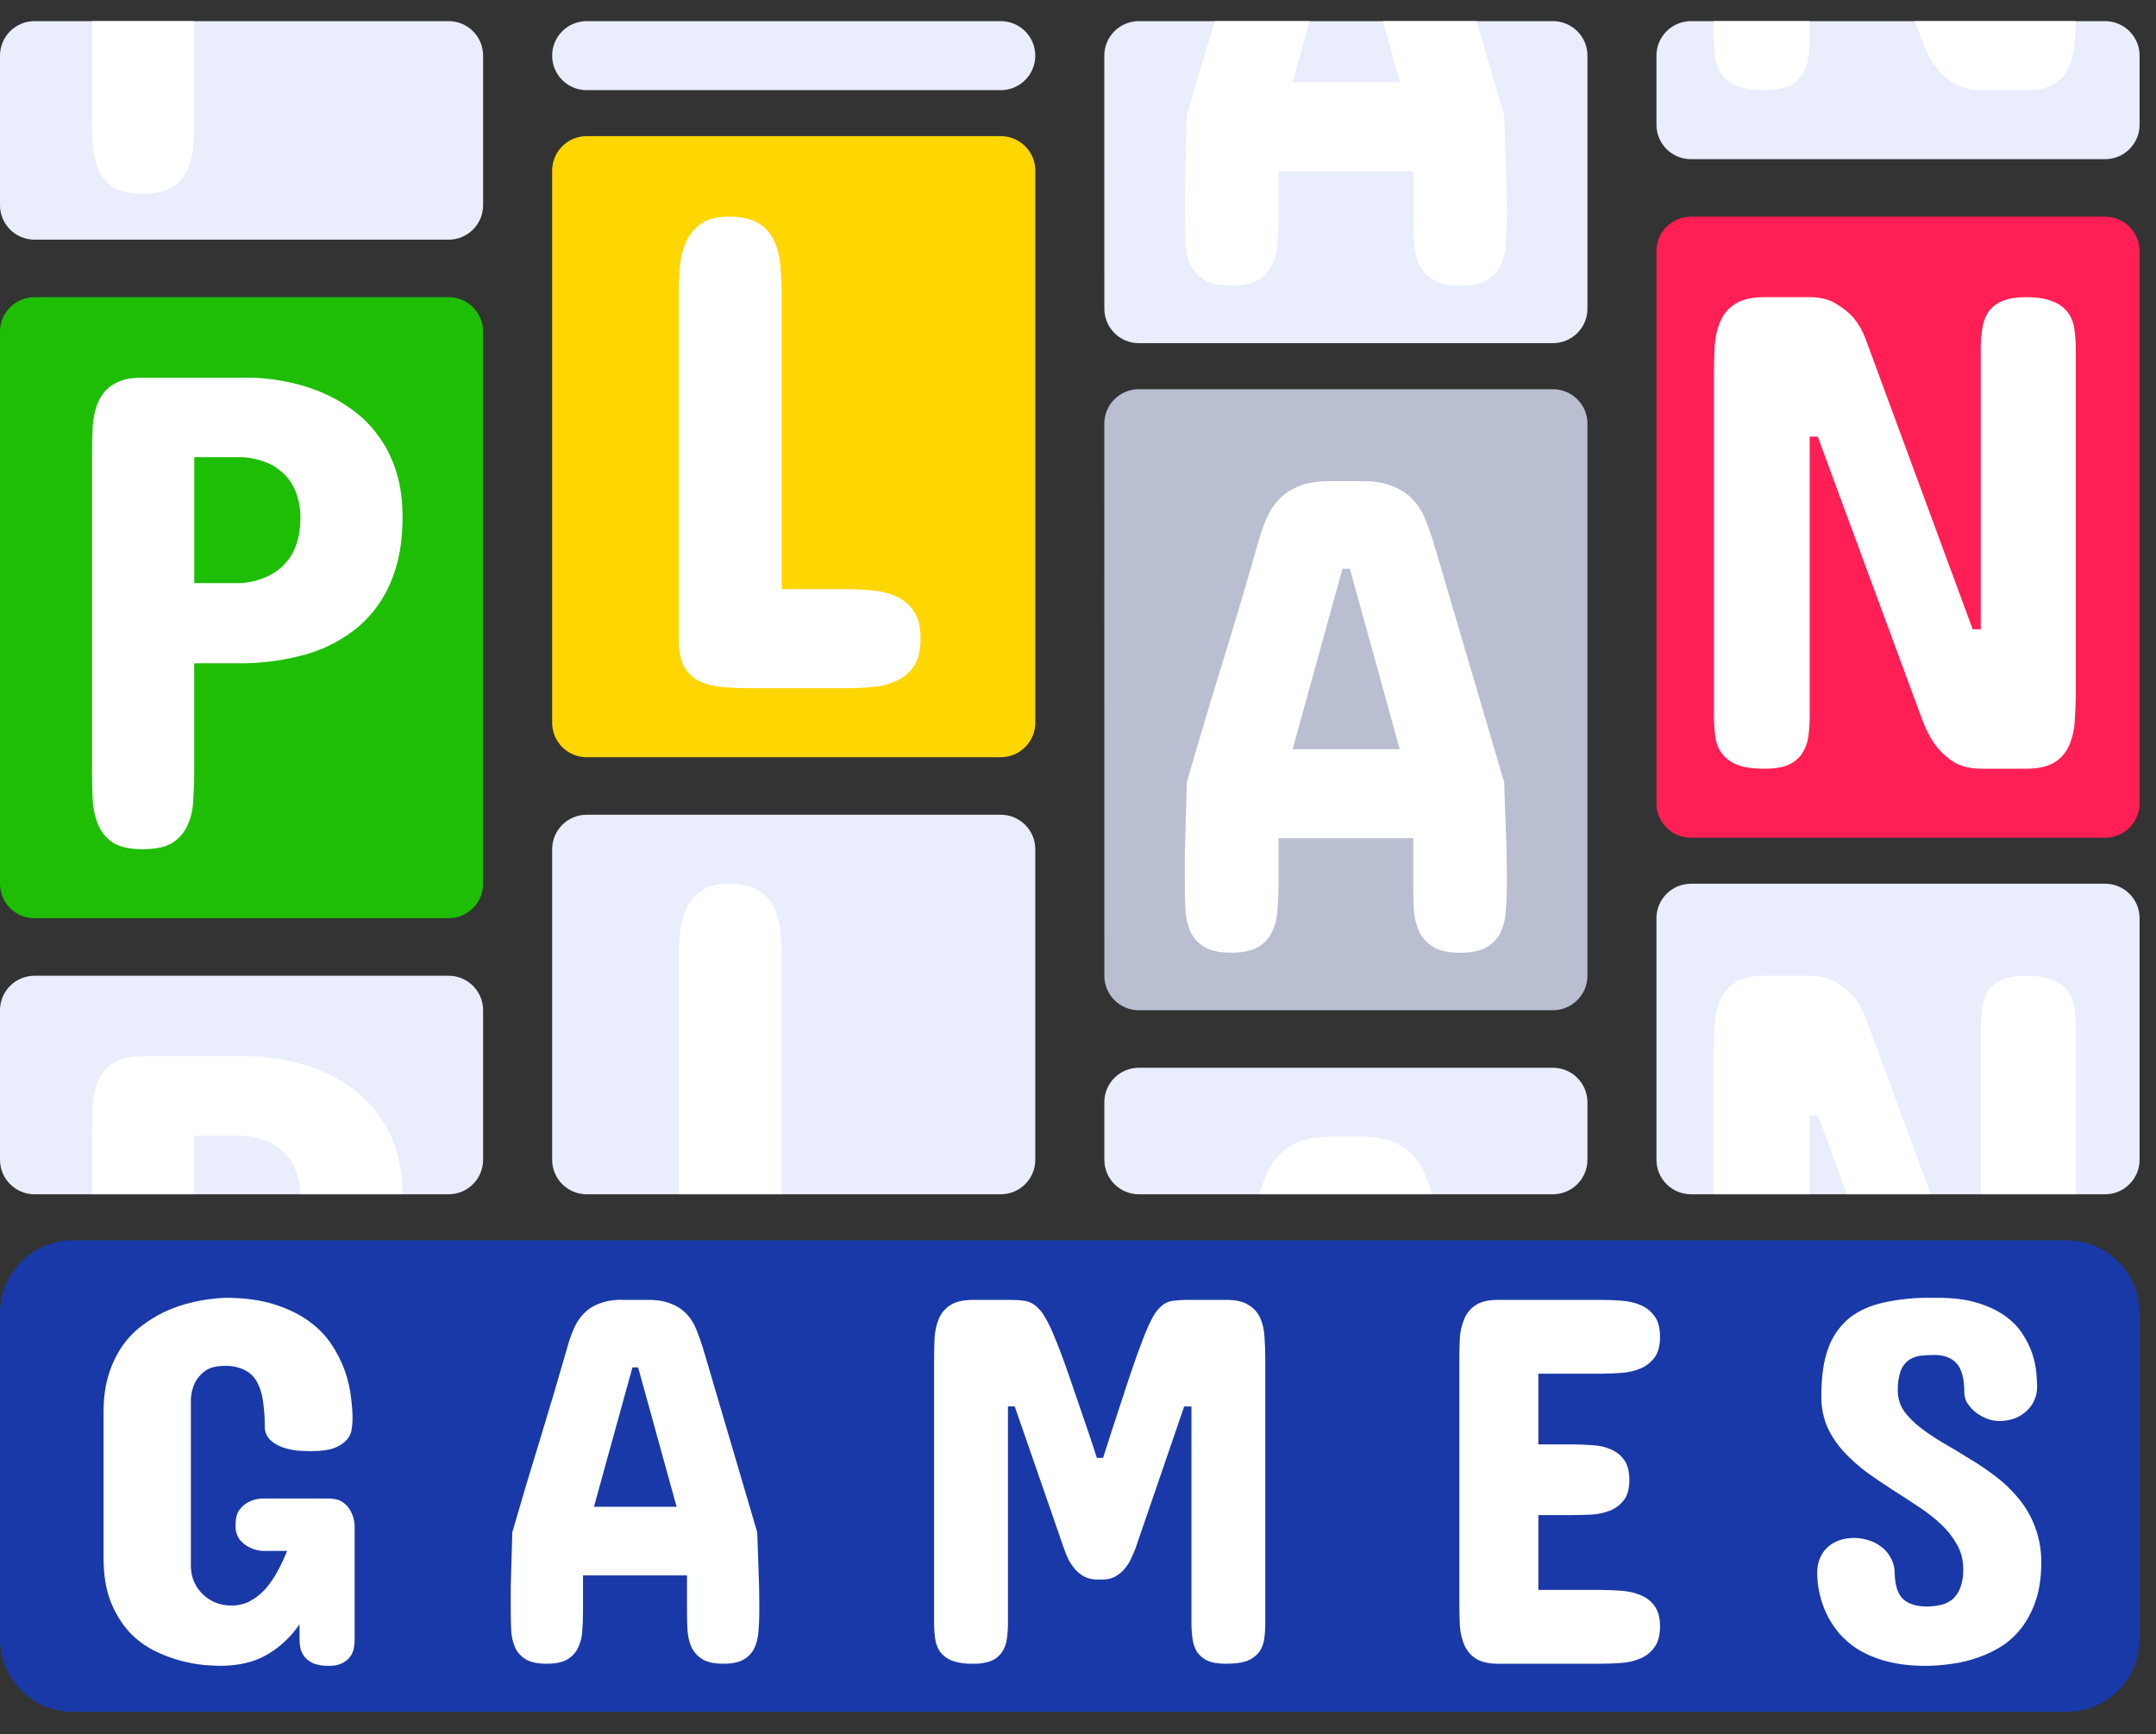 <svg width="225" height="181" viewBox="0 0 225 181" fill="none" xmlns="http://www.w3.org/2000/svg">
<rect x="0" y="0" width="225" height="181" fill="#333333" stroke="none"/>
<g clip-path="url(#clip0_12105_12)">
<path d="M0 34.619C0 32.634 1.61 31.019 3.6 31.019H46.818C48.807 31.019 50.418 32.629 50.418 34.619V92.241C50.418 94.226 48.807 95.841 46.818 95.841H3.6C2.645 95.841 1.73 95.462 1.054 94.787C0.379 94.112 0 93.196 0 92.241L0 34.619Z" fill="#1EBE04"/>
<path d="M57.622 17.815C57.622 15.825 59.237 14.21 61.222 14.21H104.44C106.429 14.21 108.044 15.825 108.044 17.815V75.433C108.044 76.388 107.664 77.305 106.988 77.981C106.312 78.657 105.396 79.037 104.44 79.037H61.222C60.749 79.037 60.281 78.944 59.844 78.763C59.408 78.582 59.011 78.317 58.676 77.983C58.342 77.648 58.077 77.251 57.896 76.815C57.715 76.378 57.622 75.91 57.622 75.437V17.815Z" fill="#FFD600"/>
<path d="M115.244 44.224C115.244 42.238 116.859 40.623 118.849 40.623H162.062C164.051 40.623 165.666 42.234 165.666 44.224V101.846C165.666 103.831 164.051 105.446 162.062 105.446H118.853C118.38 105.446 117.911 105.353 117.474 105.173C117.037 104.992 116.639 104.727 116.305 104.393C115.97 104.058 115.704 103.661 115.523 103.224C115.342 102.787 115.249 102.319 115.249 101.846L115.244 44.224Z" fill="#BABED1"/>
<path d="M172.866 26.215C172.866 24.23 174.481 22.615 176.471 22.615H219.684C221.674 22.615 223.288 24.23 223.288 26.215V83.841C223.288 85.826 221.674 87.441 219.684 87.441H176.471C175.997 87.442 175.529 87.349 175.092 87.168C174.654 86.988 174.257 86.723 173.922 86.388C173.587 86.054 173.322 85.657 173.141 85.22C172.959 84.783 172.866 84.314 172.866 83.841V26.215Z" fill="#FF1F54"/>
<path d="M0 5.806C0 3.821 1.61 2.206 3.6 2.206H46.818C48.807 2.206 50.418 3.816 50.418 5.806V21.415C50.418 23.4 48.807 25.015 46.818 25.015H3.6C2.645 25.015 1.73 24.636 1.054 23.96C0.379 23.285 0 22.37 0 21.415L0 5.806ZM57.622 5.806C57.622 3.821 59.237 2.206 61.222 2.206H104.44C104.913 2.206 105.381 2.299 105.818 2.48C106.255 2.661 106.652 2.927 106.987 3.261C107.321 3.596 107.587 3.993 107.768 4.43C107.949 4.867 108.042 5.335 108.042 5.808C108.042 6.281 107.949 6.75 107.768 7.187C107.587 7.624 107.321 8.021 106.987 8.355C106.652 8.69 106.255 8.955 105.818 9.136C105.381 9.317 104.913 9.41 104.44 9.41H61.222C60.749 9.41 60.28 9.317 59.843 9.136C59.406 8.955 59.009 8.689 58.675 8.354C58.341 8.02 58.075 7.622 57.895 7.185C57.714 6.748 57.621 6.279 57.622 5.806ZM115.244 5.806C115.244 3.821 116.859 2.206 118.849 2.206H162.062C164.051 2.206 165.666 3.816 165.666 5.806V32.219C165.666 34.205 164.051 35.819 162.062 35.819H118.853C118.38 35.82 117.911 35.727 117.474 35.547C117.037 35.366 116.639 35.101 116.305 34.766C115.97 34.432 115.704 34.035 115.523 33.598C115.342 33.161 115.249 32.692 115.249 32.219L115.244 5.806ZM172.866 5.806C172.866 3.821 174.481 2.206 176.471 2.206H219.684C221.674 2.206 223.288 3.816 223.288 5.806V13.015C223.288 15 221.674 16.615 219.684 16.615H176.471C175.997 16.616 175.529 16.523 175.092 16.342C174.654 16.162 174.257 15.896 173.922 15.562C173.587 15.228 173.322 14.831 173.141 14.394C172.959 13.957 172.866 13.488 172.866 13.015V5.806ZM0 105.446C0 103.46 1.61 101.846 3.6 101.846H46.818C48.807 101.846 50.418 103.46 50.418 105.446V121.055C50.418 123.04 48.807 124.655 46.818 124.655H3.6C2.646 124.655 1.731 124.276 1.056 123.602C0.381 122.928 0.001 122.013 0 121.059L0 105.446ZM57.622 88.641C57.622 86.656 59.237 85.041 61.222 85.041H104.44C106.429 85.041 108.044 86.652 108.044 88.641V121.055C108.044 123.04 106.429 124.655 104.44 124.655H61.222C60.267 124.655 59.352 124.275 58.676 123.6C58.001 122.925 57.622 122.009 57.622 121.055V88.641ZM115.244 115.05C115.244 113.065 116.859 111.45 118.849 111.45H162.062C164.051 111.45 165.666 113.06 165.666 115.05V121.05C165.666 122.006 165.286 122.923 164.61 123.599C163.935 124.275 163.018 124.655 162.062 124.655H118.853C118.38 124.655 117.911 124.562 117.474 124.382C117.037 124.201 116.639 123.936 116.305 123.602C115.97 123.267 115.704 122.87 115.523 122.433C115.342 121.996 115.249 121.528 115.249 121.055V115.055L115.244 115.05ZM172.866 95.841C172.866 93.856 174.481 92.241 176.471 92.241H219.684C221.674 92.241 223.288 93.856 223.288 95.841V121.055C223.288 123.04 221.674 124.655 219.684 124.655H176.471C175.997 124.655 175.529 124.562 175.092 124.382C174.654 124.201 174.257 123.936 173.922 123.602C173.587 123.267 173.322 122.87 173.141 122.433C172.959 121.996 172.866 121.528 172.866 121.055V95.841Z" fill="#E9EDFC"/>
<path d="M70.827 30.701C70.827 29.696 70.871 28.707 70.968 27.746C71.056 26.788 71.277 25.932 71.629 25.182C71.996 24.41 72.525 23.788 73.218 23.316C73.915 22.849 74.872 22.615 76.099 22.615C77.418 22.615 78.446 22.849 79.187 23.321C79.924 23.788 80.466 24.41 80.815 25.182C81.159 25.932 81.366 26.788 81.437 27.75C81.529 28.707 81.578 29.691 81.578 30.701V61.496H88.372C89.321 61.496 90.256 61.544 91.182 61.641C92.109 61.73 92.925 61.955 93.644 62.303C94.381 62.656 94.968 63.172 95.409 63.856C95.85 64.535 96.071 65.462 96.071 66.635C96.071 67.826 95.85 68.775 95.409 69.481C94.978 70.152 94.366 70.687 93.644 71.025C92.87 71.394 92.036 71.621 91.182 71.696C90.256 71.784 89.321 71.832 88.372 71.832H78.525C77.437 71.84 76.349 71.794 75.265 71.696C74.42 71.63 73.597 71.402 72.838 71.025C72.194 70.677 71.673 70.137 71.347 69.481C71.003 68.775 70.827 67.826 70.827 66.631V30.701ZM20.268 69.234V80.625C20.268 81.635 20.232 82.619 20.162 83.581C20.118 84.538 19.919 85.394 19.566 86.144C19.236 86.899 18.685 87.537 17.987 87.975C17.263 88.416 16.222 88.637 14.868 88.637C13.557 88.637 12.538 88.416 11.815 87.975C11.132 87.529 10.595 86.892 10.271 86.144C9.928 85.328 9.727 84.46 9.675 83.576C9.631 82.619 9.604 81.635 9.604 80.625V47.435C9.604 46.429 9.627 45.446 9.675 44.484C9.746 43.522 9.94 42.666 10.271 41.916C10.591 41.176 11.13 40.551 11.815 40.125C12.538 39.657 13.557 39.419 14.868 39.419H26.444C29.343 39.56 31.937 40.169 34.231 41.25C35.21 41.718 36.159 42.304 37.072 43.006C38.007 43.712 38.837 44.577 39.56 45.609C40.31 46.619 40.906 47.824 41.352 49.227C41.793 50.612 42.013 52.218 42.013 54.049C42.013 56.554 41.616 58.756 40.822 60.657C40.084 62.486 38.919 64.112 37.425 65.4C35.833 66.731 33.98 67.713 31.985 68.285C29.635 68.948 27.201 69.268 24.759 69.234H20.268ZM25.041 60.869C26.21 60.799 27.26 60.516 28.196 60.022C29.084 59.557 29.834 58.866 30.371 58.019C30.693 57.486 30.931 56.905 31.077 56.299C31.262 55.637 31.355 54.887 31.355 54.049C31.355 53.25 31.262 52.557 31.072 51.975C30.937 51.426 30.713 50.904 30.41 50.426C30.15 50.007 29.829 49.628 29.457 49.301C29.123 49.007 28.759 48.746 28.372 48.525C27.439 48.068 26.426 47.794 25.39 47.718H20.272V60.865H25.037L25.041 60.869ZM134.899 78.207H146.078L140.872 59.369H140.1L134.899 78.207ZM156.975 81.653C157.019 83.25 157.081 84.874 157.152 86.541C157.222 88.204 157.257 89.81 157.257 91.359V92.413C157.257 93.305 157.222 94.169 157.152 95.016C157.107 95.837 156.931 96.582 156.622 97.266C156.314 97.926 155.812 98.477 155.184 98.846C154.527 99.243 153.6 99.446 152.404 99.446C151.187 99.446 150.252 99.243 149.594 98.846C148.96 98.472 148.447 97.924 148.116 97.266C147.798 96.555 147.608 95.793 147.556 95.016C147.508 94.149 147.484 93.281 147.485 92.413V87.485H133.421V92.409C133.421 93.3 133.385 94.165 133.315 95.012C133.271 95.85 133.081 96.6 132.755 97.262C132.445 97.922 131.941 98.473 131.312 98.841C130.655 99.238 129.719 99.441 128.502 99.441C127.28 99.441 126.34 99.238 125.687 98.841C125.057 98.473 124.554 97.922 124.244 97.262C123.931 96.551 123.752 95.788 123.715 95.012C123.671 94.165 123.649 93.3 123.649 92.409V89.034C123.718 86.572 123.789 84.11 123.86 81.649C125.03 77.572 126.26 73.447 127.549 69.274C128.841 65.082 130.072 60.935 131.241 56.832C131.469 55.983 131.75 55.149 132.084 54.335C132.415 53.515 132.847 52.809 133.385 52.222C133.924 51.613 134.621 51.137 135.459 50.784C136.306 50.409 137.382 50.219 138.693 50.219H142.209C143.502 50.219 144.565 50.409 145.412 50.784C146.277 51.137 146.978 51.613 147.521 52.222C148.059 52.809 148.482 53.515 148.787 54.335C149.113 55.13 149.405 55.963 149.665 56.828L156.975 81.653ZM205.871 65.682H206.713V36.503C206.713 35.753 206.757 35.047 206.855 34.394C206.947 33.715 207.15 33.128 207.455 32.634C207.804 32.123 208.291 31.721 208.857 31.474C209.493 31.169 210.349 31.019 211.425 31.019C212.621 31.019 213.56 31.169 214.24 31.474C214.867 31.7 215.415 32.103 215.819 32.634C216.184 33.157 216.414 33.761 216.49 34.394C216.578 35.047 216.631 35.753 216.631 36.503V72.15C216.631 73.182 216.591 74.18 216.525 75.141C216.492 76.035 216.301 76.917 215.96 77.744C215.65 78.5 215.11 79.139 214.416 79.571C213.71 80.012 212.713 80.237 211.425 80.237H206.784C205.681 80.237 204.755 80.025 204.005 79.606C203.309 79.187 202.692 78.651 202.178 78.022C201.704 77.416 201.304 76.756 200.987 76.055C200.748 75.487 200.524 74.913 200.316 74.334L189.697 45.569H188.859V74.753C188.859 75.503 188.81 76.218 188.713 76.897C188.635 77.511 188.42 78.099 188.082 78.618C187.739 79.144 187.25 79.559 186.675 79.813C186.066 80.096 185.219 80.237 184.143 80.237C182.925 80.237 181.963 80.096 181.262 79.813C180.635 79.568 180.087 79.156 179.678 78.622C179.319 78.11 179.091 77.518 179.012 76.897C178.916 76.186 178.869 75.47 178.871 74.753V39.106C178.871 38.096 178.893 37.112 178.941 36.15C179.012 35.166 179.21 34.297 179.537 33.547C179.85 32.792 180.392 32.153 181.085 31.721C181.813 31.253 182.832 31.015 184.143 31.015H188.784C189.957 31.015 190.906 31.253 191.634 31.721C192.384 32.162 192.993 32.66 193.46 33.199C193.977 33.83 194.387 34.557 194.691 35.378L205.871 65.682Z" fill="white"/>
<path d="M215.678 129.459H7.61C3.406 129.459 0 132.865 0 137.069V171.066C0 175.271 3.406 178.677 7.61 178.677H215.678C219.882 178.677 223.288 175.271 223.288 171.066V137.069C223.288 132.865 219.878 129.459 215.678 129.459Z" fill="#1939A8"/>
<path d="M198.053 145.227C198.063 145.962 198.289 146.678 198.702 147.287C199.138 147.883 199.699 148.452 200.387 148.994C201.093 149.537 201.887 150.071 202.769 150.596C203.66 151.103 204.565 151.646 205.487 152.228C206.427 152.784 207.34 153.402 208.222 154.068C209.106 154.732 209.908 155.497 210.613 156.349C212.147 158.175 213 160.476 213.027 162.86V163.077C213.027 164.559 212.85 165.856 212.484 166.959C212.163 167.98 211.677 168.941 211.046 169.805C210.45 170.599 209.753 171.26 208.959 171.785C208.165 172.293 207.322 172.699 206.435 173.003C205.573 173.31 204.682 173.529 203.775 173.656C202.893 173.784 202.05 173.855 201.252 173.877H200.987C199.443 173.877 198.097 173.718 196.941 173.413C195.892 173.151 194.886 172.74 193.955 172.191C193.17 171.707 192.466 171.102 191.868 170.4C191.35 169.77 190.913 169.078 190.566 168.34C189.974 167.044 189.659 165.639 189.64 164.215C189.64 163.584 189.75 163.033 189.966 162.56C190.16 162.123 190.447 161.735 190.809 161.422C191.167 161.117 191.583 160.886 192.031 160.743C192.977 160.453 193.988 160.453 194.934 160.743C195.425 160.881 195.884 161.111 196.288 161.422C196.71 161.716 197.054 162.106 197.294 162.56C197.575 163.048 197.724 163.6 197.727 164.162C197.762 165.516 198.071 166.447 198.653 166.955C199.227 167.44 200.06 167.687 201.146 167.687C201.648 167.674 202.147 167.61 202.637 167.497C203.077 167.386 203.485 167.173 203.828 166.875C204.171 166.543 204.433 166.135 204.591 165.684C204.805 165.074 204.905 164.429 204.887 163.783C204.887 162.843 204.671 161.991 204.238 161.233C203.801 160.444 203.243 159.73 202.584 159.115C201.854 158.431 201.064 157.813 200.224 157.271C199.329 156.668 198.424 156.08 197.51 155.506C196.592 154.912 195.687 154.297 194.797 153.662C193.949 153.028 193.159 152.319 192.437 151.544C191.74 150.797 191.164 149.945 190.73 149.021C190.298 148.028 190.076 146.957 190.077 145.875V145.443C190.094 143.506 190.346 141.896 190.835 140.612C191.284 139.414 192.042 138.356 193.032 137.546C194.012 136.787 195.203 136.253 196.615 135.949C198.209 135.603 199.837 135.439 201.468 135.459H202.174C203.841 135.459 205.249 135.635 206.409 136.002C207.565 136.363 208.527 136.822 209.285 137.383C210.062 137.943 210.666 138.578 211.103 139.28C211.895 140.484 212.38 141.864 212.515 143.299C212.568 143.894 212.594 144.375 212.594 144.737C212.6 145.23 212.498 145.718 212.296 146.167C212.094 146.617 211.797 147.017 211.425 147.34C211.06 147.66 210.638 147.909 210.181 148.072C209.684 148.24 209.162 148.324 208.637 148.319C208.19 148.317 207.748 148.233 207.331 148.072C206.914 147.901 206.522 147.674 206.166 147.397C205.835 147.139 205.55 146.825 205.324 146.471C205.118 146.147 205.005 145.773 204.997 145.39C204.997 143.903 204.728 142.875 204.185 142.297C203.656 141.715 202.884 141.428 201.847 141.428C201.362 141.428 200.881 141.455 200.413 141.508C199.974 141.557 199.554 141.717 199.191 141.971C198.812 142.254 198.521 142.64 198.353 143.083C198.125 143.773 198.024 144.5 198.053 145.227ZM167.003 135.675C167.727 135.675 168.459 135.702 169.2 135.759C169.941 135.812 170.612 135.966 171.207 136.218C171.795 136.464 172.302 136.869 172.672 137.387C173.052 137.894 173.241 138.605 173.241 139.531C173.241 140.453 173.052 141.177 172.668 141.697C172.292 142.202 171.788 142.597 171.207 142.84C170.568 143.102 169.89 143.257 169.2 143.299C168.469 143.353 167.736 143.381 167.003 143.383H160.544V150.759H163.963C164.687 150.759 165.41 150.79 166.134 150.843C166.875 150.878 167.528 151.019 168.088 151.275C168.657 151.501 169.147 151.887 169.5 152.387C169.857 152.877 170.038 153.565 170.038 154.452C170.038 155.356 169.862 156.049 169.496 156.538C169.132 157.028 168.645 157.412 168.084 157.65C167.462 157.9 166.803 158.047 166.134 158.087C165.411 158.122 164.687 158.14 163.963 158.14H160.544V165.949H167.003C167.727 165.949 168.459 165.98 169.2 166.037C169.941 166.09 170.612 166.244 171.207 166.496C171.795 166.726 172.304 167.121 172.672 167.634C173.052 168.141 173.241 168.847 173.241 169.752C173.241 170.691 173.043 171.424 172.646 171.949C172.275 172.465 171.768 172.869 171.181 173.113C170.542 173.377 169.864 173.534 169.174 173.577C168.451 173.63 167.727 173.656 167.003 173.656H156.371C155.356 173.656 154.566 173.48 154.006 173.113C153.48 172.769 153.065 172.278 152.815 171.702C152.551 171.064 152.395 170.387 152.352 169.699C152.316 168.953 152.299 168.199 152.299 167.418V141.918C152.299 141.137 152.316 140.378 152.352 139.637C152.392 138.955 152.549 138.285 152.815 137.656C153.059 137.069 153.474 136.568 154.006 136.218C154.566 135.856 155.356 135.675 156.366 135.675H167.003ZM114.521 164.868C114.052 164.879 113.587 164.776 113.166 164.568C112.807 164.372 112.484 164.115 112.213 163.809C111.938 163.496 111.701 163.151 111.507 162.781C111.335 162.418 111.181 162.045 111.049 161.665L105.896 146.797H105.19V169.43C105.19 170.003 105.15 170.546 105.08 171.053C105.017 171.536 104.852 171.999 104.594 172.412C104.328 172.818 103.949 173.139 103.505 173.334C102.884 173.576 102.22 173.686 101.554 173.656C100.798 173.686 100.043 173.575 99.327 173.33C98.844 173.141 98.423 172.823 98.109 172.412C97.834 172.005 97.657 171.54 97.593 171.053C97.517 170.514 97.481 169.97 97.482 169.425V141.86C97.482 141.084 97.5 140.325 97.535 139.584C97.593 138.843 97.747 138.181 97.999 137.599C98.246 137.028 98.662 136.546 99.19 136.218C99.754 135.856 100.54 135.675 101.554 135.675H105.243C105.86 135.675 106.372 135.702 106.787 135.759C107.221 135.794 107.636 135.953 107.982 136.218C108.418 136.556 108.779 136.981 109.041 137.466C109.403 138.044 109.791 138.869 110.206 139.937C110.643 140.983 111.137 142.333 111.697 143.978C112.262 145.606 112.946 147.613 113.762 150L114.468 152.171H115.116L115.985 149.458C116.727 147.181 117.362 145.253 117.882 143.678C118.312 142.374 118.773 141.081 119.268 139.8C119.665 138.768 120.018 137.983 120.327 137.44C120.575 136.97 120.916 136.554 121.328 136.218C121.666 135.956 122.072 135.797 122.497 135.759C123.001 135.699 123.508 135.671 124.015 135.675H127.977C128.991 135.675 129.768 135.856 130.31 136.218C130.871 136.562 131.281 137.025 131.532 137.603C131.784 138.181 131.93 138.838 131.965 139.584C132.018 140.325 132.044 141.084 132.044 141.86V169.425C132.044 170.003 132.009 170.546 131.938 171.053C131.874 171.54 131.697 172.005 131.422 172.412C131.107 172.826 130.684 173.145 130.2 173.334C129.657 173.55 128.921 173.656 127.977 173.656C127.147 173.656 126.485 173.55 125.996 173.33C125.559 173.125 125.185 172.808 124.91 172.412C124.669 171.994 124.513 171.532 124.452 171.053C124.376 170.514 124.34 169.97 124.341 169.425V146.802H123.582L118.482 161.669C118.337 162.027 118.174 162.397 117.997 162.781C117.818 163.154 117.588 163.5 117.313 163.809C117.043 164.115 116.722 164.372 116.365 164.568C115.964 164.777 115.516 164.88 115.063 164.868H114.521ZM61.985 157.271H70.61L66.596 142.73H66L61.985 157.271ZM79.024 159.931C79.059 161.162 79.103 162.419 79.156 163.703C79.213 164.983 79.24 166.222 79.24 167.418V168.23C79.24 168.918 79.213 169.588 79.156 170.241C79.128 170.839 78.991 171.427 78.75 171.975C78.512 172.486 78.124 172.912 77.638 173.197C77.131 173.506 76.416 173.656 75.494 173.656C74.555 173.656 73.831 173.502 73.324 173.197C72.835 172.908 72.439 172.483 72.185 171.975C71.94 171.426 71.793 170.837 71.753 170.237C71.715 169.568 71.696 168.899 71.696 168.23V164.435H60.843V168.23C60.843 168.918 60.816 169.588 60.763 170.241C60.74 170.843 60.593 171.433 60.331 171.975C60.093 172.486 59.705 172.912 59.219 173.197C58.712 173.506 57.984 173.656 57.049 173.656C56.109 173.656 55.385 173.502 54.878 173.197C54.392 172.912 54.004 172.486 53.766 171.975C53.524 171.426 53.385 170.837 53.356 170.237C53.32 169.568 53.302 168.899 53.303 168.23V165.627L53.356 163.703L53.413 161.775L53.466 159.931C54.371 156.781 55.319 153.6 56.316 150.38C57.309 147.141 58.257 143.938 59.162 140.775C59.343 140.109 59.559 139.465 59.815 138.852C60.066 138.216 60.402 137.674 60.816 137.219C61.258 136.733 61.806 136.354 62.418 136.112C63.211 135.795 64.061 135.647 64.915 135.675H67.628C68.621 135.675 69.446 135.821 70.099 136.112C70.719 136.351 71.275 136.732 71.722 137.224C72.141 137.674 72.463 138.216 72.702 138.852C72.953 139.469 73.178 140.109 73.381 140.775L79.024 159.931ZM37.015 171.159C37.015 171.397 36.984 171.666 36.931 171.975C36.889 172.298 36.768 172.606 36.578 172.871C36.368 173.168 36.09 173.41 35.766 173.577C35.31 173.795 34.807 173.897 34.302 173.872C33.745 173.897 33.189 173.805 32.669 173.603C32.316 173.437 32.003 173.196 31.752 172.897C31.56 172.627 31.421 172.323 31.341 172.002C31.291 171.725 31.264 171.445 31.262 171.163V169.531C30.395 170.815 29.255 171.891 27.922 172.681C26.585 173.475 24.931 173.872 22.959 173.872C22.615 173.872 22.081 173.846 21.357 173.793C19.535 173.622 17.76 173.117 16.121 172.302C15.136 171.811 14.245 171.149 13.491 170.347C12.666 169.422 12.013 168.357 11.563 167.202C11.06 165.935 10.805 164.396 10.805 162.587V147.397C10.805 145.91 10.985 144.6 11.347 143.462C11.667 142.411 12.143 141.415 12.759 140.506C13.354 139.655 14.034 138.949 14.793 138.388C15.519 137.83 16.301 137.348 17.127 136.95C18.971 136.081 21.079 135.583 23.449 135.459C25.456 135.459 27.172 135.684 28.602 136.138C30.031 136.588 31.244 137.175 32.237 137.903C33.234 138.622 34.028 139.447 34.624 140.369C35.72 142.01 36.408 143.888 36.631 145.849C36.741 146.718 36.794 147.468 36.794 148.099C36.794 148.372 36.768 148.708 36.715 149.105C36.667 149.511 36.507 149.896 36.252 150.216C35.899 150.618 35.451 150.926 34.95 151.112C34.372 151.346 33.538 151.465 32.453 151.465C32.074 151.465 31.606 151.447 31.041 151.412C30.505 151.359 29.978 151.24 29.471 151.059C28.986 150.89 28.543 150.621 28.169 150.269C27.984 150.075 27.841 149.844 27.747 149.593C27.654 149.341 27.613 149.073 27.627 148.805C27.634 147.933 27.571 147.063 27.437 146.202C27.355 145.508 27.142 144.836 26.81 144.221C26.52 143.693 26.075 143.267 25.535 142.999C24.886 142.687 24.169 142.538 23.449 142.566C22.562 142.566 21.874 142.747 21.384 143.109C20.955 143.423 20.604 143.83 20.356 144.3C20.092 144.843 19.944 145.435 19.919 146.038V163.403C19.916 163.96 20.017 164.512 20.219 165.031C20.645 166.032 21.442 166.829 22.443 167.255C22.972 167.475 23.537 167.581 24.154 167.581C24.833 167.59 25.503 167.431 26.105 167.118C26.707 166.788 27.249 166.356 27.706 165.843C28.178 165.3 28.593 164.696 28.954 164.025C29.334 163.337 29.669 162.622 29.96 161.881H27.353C26.869 161.839 26.398 161.701 25.968 161.475C25.586 161.279 25.252 161.002 24.988 160.663C24.694 160.222 24.551 159.697 24.582 159.168C24.582 158.484 24.715 157.959 24.988 157.597C25.246 157.246 25.581 156.959 25.968 156.759C26.4 156.551 26.869 156.431 27.349 156.406H34.407C34.531 156.406 34.73 156.428 34.999 156.485C35.317 156.533 35.616 156.664 35.868 156.865C36.177 157.081 36.441 157.408 36.657 157.84C36.922 158.389 37.043 158.996 37.01 159.605V171.163L37.015 171.159ZM9.604 2.206V12.199C9.604 13.205 9.627 14.188 9.675 15.155C9.746 16.112 9.94 16.963 10.271 17.713C10.597 18.463 11.109 19.077 11.815 19.544C12.538 19.99 13.557 20.215 14.868 20.215C16.222 20.215 17.263 19.994 17.987 19.544C18.685 19.108 19.235 18.471 19.566 17.718C19.919 16.968 20.118 16.112 20.162 15.15C20.232 14.188 20.268 13.209 20.268 12.194V2.206H9.604ZM126.768 2.206C125.762 5.51 124.791 8.78 123.856 12.027L123.79 14.418L123.719 16.915L123.649 19.412V22.787C123.649 23.678 123.671 24.543 123.719 25.39C123.763 26.206 123.94 26.956 124.249 27.64C124.557 28.3 125.058 28.851 125.687 29.219C126.349 29.616 127.28 29.815 128.502 29.815C129.719 29.815 130.659 29.616 131.312 29.219C131.942 28.85 132.445 28.298 132.755 27.636C133.081 26.983 133.271 26.233 133.315 25.386C133.39 24.547 133.421 23.678 133.421 22.782V17.868H147.485V22.791C147.485 23.683 147.507 24.547 147.556 25.394C147.627 26.233 147.812 26.983 148.116 27.644C148.447 28.302 148.96 28.85 149.594 29.224C150.252 29.621 151.187 29.819 152.409 29.819C153.6 29.819 154.527 29.621 155.188 29.224C155.817 28.854 156.318 28.301 156.627 27.64C156.931 26.96 157.107 26.21 157.156 25.39C157.224 24.524 157.258 23.656 157.257 22.787V21.737C157.257 20.188 157.222 18.582 157.152 16.919C157.083 15.29 157.024 13.661 156.975 12.031L154.09 2.206H144.322L146.087 8.581H134.903L136.668 2.206H126.772H126.768ZM178.871 2.206V3.927C178.871 4.677 178.915 5.391 179.012 6.071C179.091 6.69 179.32 7.28 179.678 7.791C180.031 8.285 180.56 8.683 181.262 8.987C181.968 9.269 182.925 9.41 184.143 9.41C185.224 9.41 186.066 9.269 186.675 8.987C187.248 8.731 187.736 8.318 188.082 7.796C188.42 7.276 188.636 6.686 188.713 6.071C188.81 5.359 188.857 4.641 188.854 3.922V2.206H178.871ZM199.84 2.206L200.316 3.503C200.479 3.971 200.704 4.544 200.982 5.224C201.291 5.903 201.688 6.56 202.182 7.196C202.672 7.805 203.285 8.33 204.009 8.775C204.759 9.199 205.685 9.41 206.788 9.41H211.425C212.713 9.41 213.71 9.19 214.416 8.74C215.11 8.308 215.65 7.669 215.96 6.913C216.291 6.141 216.477 5.272 216.525 4.31C216.574 3.627 216.605 2.925 216.622 2.206H199.84ZM70.968 97.377C70.875 98.334 70.827 99.318 70.827 100.328V124.655H81.578V100.328C81.578 99.318 81.534 98.334 81.437 97.372C81.386 96.487 81.175 95.619 80.815 94.809C80.47 94.039 79.901 93.39 79.182 92.947C78.446 92.475 77.418 92.241 76.099 92.241C74.872 92.241 73.915 92.475 73.222 92.947C72.531 93.412 71.979 94.055 71.625 94.809C71.281 95.559 71.06 96.415 70.963 97.377H70.968ZM149.48 124.655H131.418C131.612 124.006 131.837 123.375 132.088 122.766C132.415 121.946 132.847 121.24 133.39 120.658C133.961 120.024 134.671 119.53 135.463 119.215C136.306 118.84 137.382 118.65 138.697 118.65H142.213C143.502 118.65 144.569 118.84 145.412 119.215C146.281 119.568 146.982 120.049 147.521 120.658C148.059 121.24 148.482 121.946 148.787 122.766C149.038 123.375 149.268 124.002 149.48 124.655ZM188.854 124.655H178.871V109.933C178.871 108.922 178.893 107.938 178.941 106.977C179.012 105.993 179.21 105.124 179.537 104.374C179.85 103.618 180.392 102.98 181.085 102.547C181.813 102.08 182.832 101.846 184.143 101.846H188.784C189.957 101.846 190.906 102.08 191.634 102.552C192.384 102.993 192.993 103.487 193.46 104.025C193.977 104.66 194.387 105.384 194.691 106.205L201.499 124.655H192.746L189.702 116.405H188.854V124.655ZM42.018 124.655C42.027 123.098 41.803 121.548 41.352 120.058C40.96 118.76 40.355 117.538 39.56 116.44C38.873 115.447 38.033 114.568 37.072 113.837C36.19 113.151 35.238 112.561 34.231 112.077C31.937 111 29.343 110.391 26.444 110.25H14.868C13.557 110.25 12.538 110.484 11.815 110.956C11.13 111.382 10.591 112.007 10.271 112.747C9.944 113.497 9.741 114.353 9.675 115.31C9.631 116.272 9.604 117.256 9.604 118.266V124.655H20.268V118.549H25.39C26.493 118.637 27.481 118.91 28.372 119.356C28.747 119.568 29.109 119.824 29.457 120.128C29.81 120.437 30.124 120.808 30.406 121.253C30.688 121.677 30.909 122.193 31.072 122.797C31.244 123.331 31.337 123.949 31.35 124.655H42.018ZM216.631 124.655H206.713V107.33C206.713 106.58 206.762 105.874 206.855 105.221C206.952 104.541 207.15 103.955 207.455 103.465C207.781 102.971 208.249 102.583 208.862 102.305C209.493 101.996 210.349 101.846 211.425 101.846C212.621 101.846 213.56 102 214.24 102.305C214.946 102.583 215.471 102.971 215.819 103.465C216.183 103.986 216.413 104.589 216.49 105.221C216.582 105.878 216.631 106.58 216.631 107.33V124.655Z" fill="white"/>
</g>
<defs>
<clipPath id="clip0_12105_12">
<rect width="225" height="180.882" fill="white"/>
</clipPath>
</defs>
</svg>
